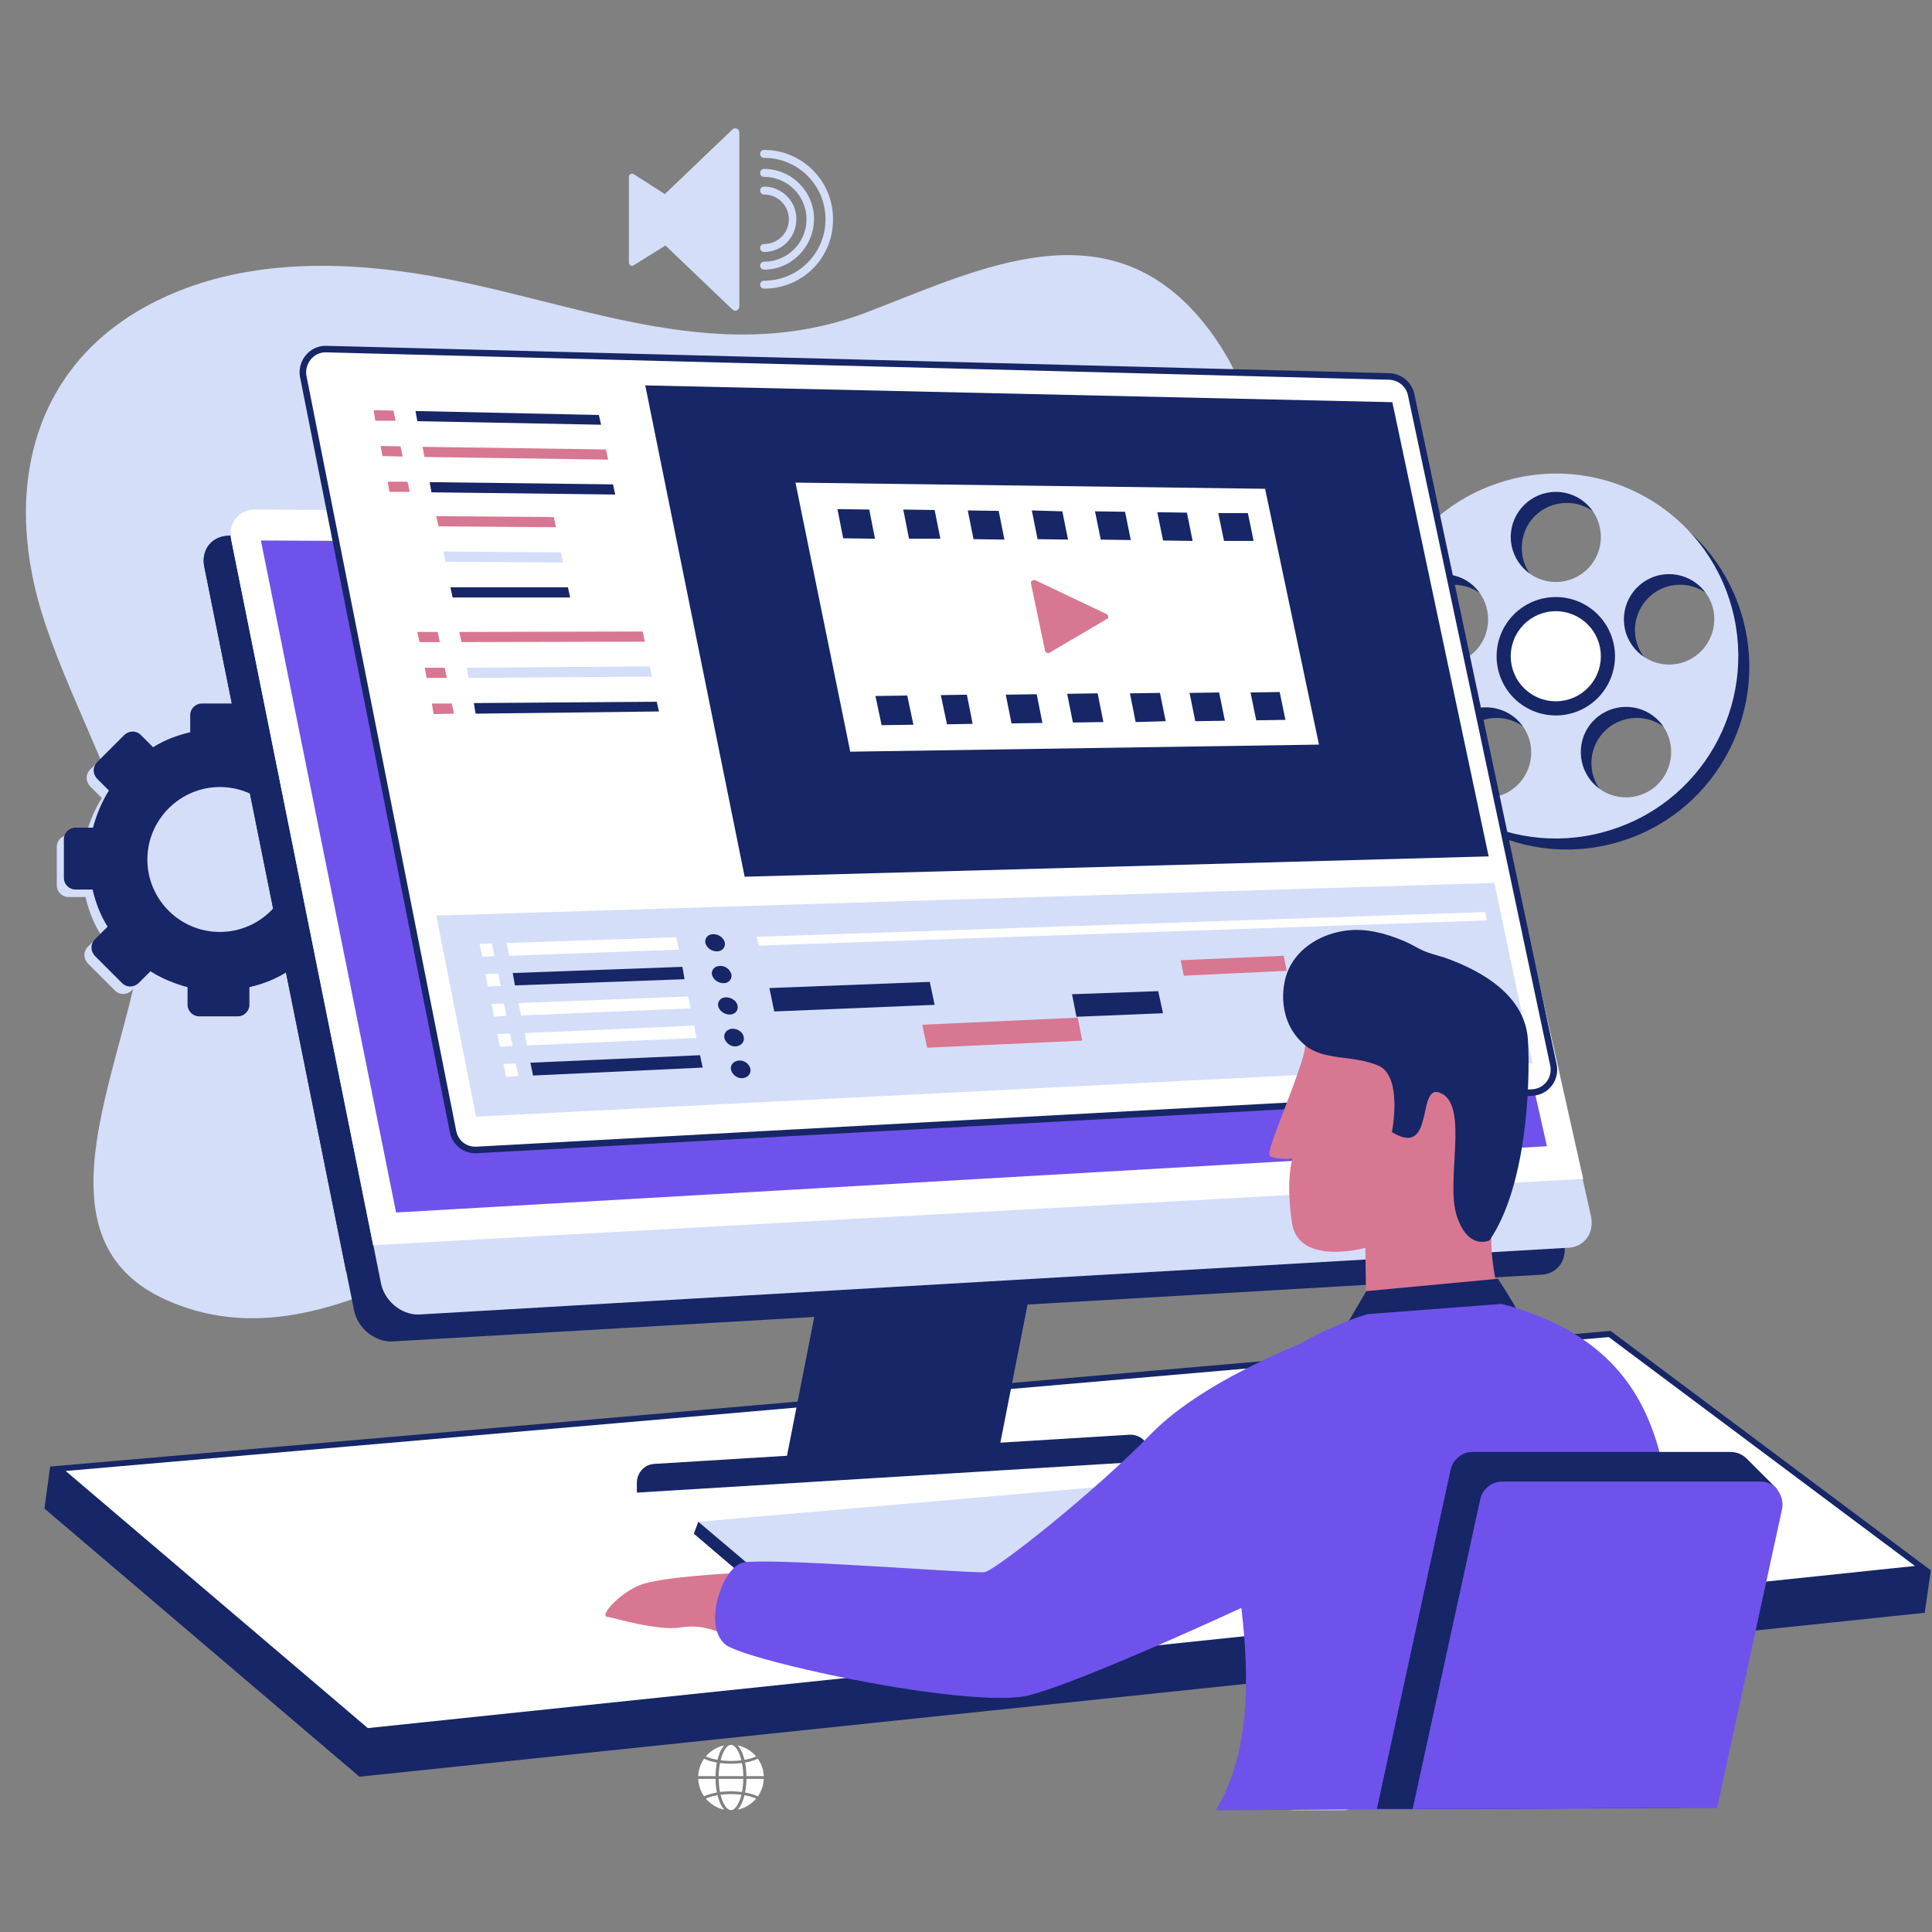 <svg version="1.0" preserveAspectRatio="xMidYMid meet" height="1080" viewBox="0 0 810 810" zoomAndPan="magnify" width="1080" xmlns:xlink="http://www.w3.org/1999/xlink" xmlns="http://www.w3.org/2000/svg"><rect x="0" y="0" width="810" height="810" fill="#808080" stroke="none"/><defs><clipPath id="fcfffe0d86"><path clip-rule="nonzero" d="M 292.73 731.48 L 320.48 731.48 L 320.48 759 L 292.73 759 Z M 292.73 731.48"></path></clipPath><clipPath id="1e0397e57a"><path clip-rule="nonzero" d="M 537.688 731.48 L 568.438 731.48 L 568.438 759 L 537.688 759 Z M 537.688 731.48"></path></clipPath><clipPath id="69ac614846"><path clip-rule="nonzero" d="M 268 53.219 L 310 53.219 L 310 131 L 268 131 Z M 268 53.219"></path></clipPath><clipPath id="0b85f2706e"><path clip-rule="nonzero" d="M 509 546 L 703 546 L 703 758.969 L 509 758.969 Z M 509 546"></path></clipPath><clipPath id="a704ac693e"><path clip-rule="nonzero" d="M 577 608 L 745 608 L 745 758.969 L 577 758.969 Z M 577 608"></path></clipPath><clipPath id="e5b8d214c4"><path clip-rule="nonzero" d="M 592 621 L 748 621 L 748 758.969 L 592 758.969 Z M 592 621"></path></clipPath></defs><g clip-path="url(#fcfffe0d86)"><path fill-rule="evenodd" fill-opacity="1" d="M 306.758 731.484 L 306.762 731.484 C 306.828 731.547 306.914 731.598 307.012 731.629 C 308.621 732.152 309.734 734.652 310.207 735.965 C 310.445 736.629 310.652 737.316 310.824 738.016 C 309.348 738.203 307.863 738.277 306.469 738.277 C 305.074 738.277 303.59 738.203 302.113 738.016 C 302.344 737.09 302.625 736.188 302.973 735.34 C 303.449 734.164 304.734 731.543 306.469 731.543 C 306.57 731.543 306.668 731.52 306.758 731.484 Z M 309.312 731.773 C 312.375 732.418 315.062 734.078 317.004 736.391 C 316.637 736.562 316.297 736.699 316.031 736.801 C 314.812 737.258 313.484 737.59 312.125 737.824 C 311.941 737.066 311.723 736.324 311.461 735.605 C 311.047 734.449 310.348 732.891 309.312 731.773 Z M 317.73 737.336 C 319.195 739.422 320.098 741.934 320.211 744.652 L 312.945 744.652 C 312.918 742.793 312.746 740.852 312.379 738.969 C 313.777 738.723 315.152 738.375 316.418 737.902 C 316.816 737.75 317.27 737.562 317.73 737.336 Z M 320.211 745.812 C 320.098 748.531 319.195 751.043 317.73 753.133 C 317.27 752.902 316.816 752.715 316.418 752.566 C 315.152 752.09 313.781 751.746 312.379 751.5 C 312.746 749.605 312.918 747.652 312.945 745.812 Z M 317.004 754.074 C 315.059 756.387 312.371 758.051 309.309 758.691 C 310.195 757.738 310.82 756.48 311.207 755.527 C 311.582 754.613 311.883 753.641 312.129 752.645 C 313.484 752.875 314.812 753.211 316.031 753.668 C 316.297 753.766 316.637 753.902 317.004 754.074 Z M 303.629 758.691 C 300.566 758.051 297.879 756.387 295.938 754.078 C 296.516 753.805 297.078 753.598 297.512 753.453 C 298.566 753.105 299.676 752.84 300.812 752.645 C 301.055 753.641 301.359 754.613 301.734 755.527 C 302.121 756.48 302.746 757.738 303.629 758.691 Z M 295.211 753.133 C 293.742 751.043 292.844 748.531 292.73 745.812 L 299.992 745.812 C 300.023 747.652 300.191 749.605 300.562 751.5 C 299.395 751.707 298.25 751.98 297.164 752.34 C 296.582 752.535 295.891 752.793 295.211 753.133 Z M 292.73 744.652 C 292.844 741.934 293.742 739.422 295.211 737.336 C 295.672 737.562 296.125 737.75 296.52 737.902 C 297.789 738.375 299.16 738.723 300.562 738.969 C 300.191 740.859 300.023 742.812 299.992 744.652 Z M 295.938 736.391 C 297.879 734.078 300.566 732.418 303.629 731.773 C 302.746 732.727 302.121 733.984 301.734 734.938 C 301.359 735.855 301.055 736.824 300.812 737.824 C 299.453 737.59 298.129 737.258 296.906 736.801 C 296.645 736.699 296.305 736.562 295.938 736.391 Z M 311.078 739.164 C 309.52 739.367 307.949 739.449 306.469 739.449 C 304.988 739.449 303.422 739.367 301.859 739.164 C 301.504 740.992 301.34 742.883 301.312 744.652 L 311.629 744.652 C 311.598 742.859 311.434 740.98 311.078 739.164 Z M 301.859 751.305 C 303.41 751.102 304.973 751.016 306.469 751.016 C 307.949 751.016 309.52 751.102 311.078 751.305 C 311.438 749.477 311.598 747.586 311.629 745.812 L 301.312 745.812 C 301.34 747.586 301.504 749.477 301.859 751.305 Z M 302.113 752.449 C 302.344 753.379 302.625 754.277 302.973 755.129 C 303.449 756.301 304.734 758.926 306.469 758.926 C 308.207 758.926 309.488 756.301 309.969 755.129 C 310.312 754.277 310.598 753.379 310.824 752.449 C 309.348 752.266 307.863 752.188 306.469 752.188 C 305.059 752.188 303.578 752.266 302.113 752.449 Z M 302.113 752.449" fill="#ffffff"></path></g><g clip-path="url(#1e0397e57a)"><path fill-rule="evenodd" fill-opacity="1" d="M 546.156 734.012 C 546.93 732.461 548.512 731.484 550.246 731.484 L 555.625 731.484 C 557.355 731.484 558.941 732.461 559.715 734.012 L 560.316 735.215 C 560.574 735.73 561.102 736.055 561.68 736.055 L 563.605 736.055 C 566.133 736.055 568.18 738.105 568.18 740.629 L 568.18 754.352 C 568.18 756.879 566.133 758.926 563.605 758.926 L 542.262 758.926 C 539.738 758.926 537.688 756.879 537.688 754.352 L 537.688 740.629 C 537.688 738.105 539.738 736.055 542.262 736.055 L 544.191 736.055 C 544.766 736.055 545.297 735.73 545.555 735.215 Z M 548.359 746.73 C 548.359 744.203 550.41 742.156 552.934 742.156 C 555.461 742.156 557.508 744.203 557.508 746.73 C 557.508 749.254 555.461 751.301 552.934 751.301 C 550.41 751.301 548.359 749.254 548.359 746.73 Z M 552.934 739.105 C 548.727 739.105 545.312 742.52 545.312 746.73 C 545.312 750.938 548.727 754.352 552.934 754.352 C 557.145 754.352 560.559 750.938 560.559 746.73 C 560.559 742.52 557.145 739.105 552.934 739.105 Z M 552.934 739.105" fill="#ffffff"></path></g><path fill-rule="nonzero" fill-opacity="1" d="M 782.301 657.645 L 672.832 575.77 L 56.039 629.305 L 21.031 614.855 L 18.621 632.453 L 150.688 744.891 L 806.938 676.168 L 809.527 658.387 Z M 782.301 657.645" fill="#162667"></path><path fill-rule="nonzero" fill-opacity="1" d="M 24.18 615.781 L 674.871 559.285 L 806.195 657.461 L 153.652 725.812 Z M 24.18 615.781" fill="#ffffff"></path><path fill-rule="nonzero" fill-opacity="1" d="M 674.5 560.582 L 802.859 656.535 L 154.207 724.516 L 27.512 616.707 L 674.5 560.582 M 675.242 557.988 L 21.031 614.855 L 153.281 727.293 L 809.527 658.387 Z M 675.242 557.988" fill="#162667"></path><path fill-rule="nonzero" fill-opacity="1" d="M 561.145 652.828 L 521.32 623.004 L 327.207 639.863 L 292.754 638.012 L 290.902 643.012 L 337.395 682.652 L 568.551 658.387 L 570.59 653.383 Z M 561.145 652.828" fill="#162667"></path><path fill-rule="nonzero" fill-opacity="1" d="M 292.754 638.012 L 339.43 677.465 L 570.59 653.383 L 523.172 618.004 Z M 292.754 638.012" fill="#d4def9"></path><path fill-rule="nonzero" fill-opacity="1" d="M 321.277 486.488 C 285.902 487.598 250.152 497.047 218.852 511.68 C 173.285 532.797 122.164 568.176 70.113 545.207 C 1.953 515.012 69.188 421.652 59.371 371.27 C 51.965 332.742 31.402 298.473 18.992 261.609 C 0.473 206.781 12.324 151.023 68.262 124.906 C 101.047 109.531 139.02 109.16 174.766 114.719 C 238.668 124.719 298.867 155.469 363.141 131.02 C 407.039 114.348 458.16 88.043 497.98 127.871 C 539.844 170.102 536.695 243.641 541.324 298.473 C 545.957 347.746 566.699 393.867 578.555 441.289 C 593.004 499.082 538.547 546.504 482.98 535.758 C 459.641 531.312 438.34 519.645 417.039 509.086 C 386.848 494.453 355.547 485.559 321.277 486.488 Z M 321.277 486.488" fill="#d4def9"></path><g clip-path="url(#69ac614846)"><path fill-rule="nonzero" fill-opacity="1" d="M 269.047 93.414 L 307.016 129.723 C 308.129 130.832 309.98 130.094 309.98 128.426 L 309.98 55.629 C 309.98 53.961 308.129 53.219 307.016 54.332 L 269.047 90.637 C 268.305 91.379 268.305 92.676 269.047 93.414 Z M 269.047 93.414" fill="#d4def9"></path></g><path fill-rule="nonzero" fill-opacity="1" d="M 286.828 98.047 L 265.711 111.199 C 264.785 111.754 263.676 111.199 263.676 110.086 L 263.676 74.152 C 263.676 73.039 264.785 72.484 265.711 73.039 L 286.828 86.562 C 287.199 86.746 287.383 87.301 287.383 87.672 L 287.383 96.934 C 287.566 97.305 287.199 97.859 286.828 98.047 Z M 286.828 98.047" fill="#d4def9"></path><path fill-rule="nonzero" fill-opacity="1" d="M 320.352 121.016 C 319.426 121.016 318.688 120.273 318.688 119.348 C 318.688 118.422 319.426 117.68 320.352 117.68 C 334.613 117.68 346.098 106.195 346.098 91.934 C 346.098 77.672 334.613 66.188 320.352 66.188 C 319.426 66.188 318.688 65.445 318.688 64.52 C 318.688 63.594 319.426 62.852 320.352 62.852 C 336.281 62.852 349.246 75.816 349.246 91.75 C 349.434 108.051 336.469 121.016 320.352 121.016 Z M 320.352 121.016" fill="#d4def9"></path><path fill-rule="nonzero" fill-opacity="1" d="M 320.352 113.051 C 319.426 113.051 318.688 112.309 318.688 111.383 C 318.688 110.457 319.426 109.715 320.352 109.715 C 330.168 109.715 338.133 101.75 338.133 91.934 C 338.133 82.117 330.168 74.152 320.352 74.152 C 319.426 74.152 318.688 73.41 318.688 72.484 C 318.688 71.559 319.426 70.816 320.352 70.816 C 331.836 70.816 341.281 80.262 341.281 91.75 C 341.281 103.234 332.023 113.051 320.352 113.051 Z M 320.352 113.051" fill="#d4def9"></path><path fill-rule="nonzero" fill-opacity="1" d="M 320.352 105.641 C 319.426 105.641 318.688 104.898 318.688 103.973 C 318.688 103.047 319.426 102.309 320.352 102.309 C 326.094 102.309 330.727 97.676 330.727 91.934 C 330.727 86.191 326.094 81.559 320.352 81.559 C 319.426 81.559 318.688 80.82 318.688 79.895 C 318.688 78.969 319.426 78.227 320.352 78.227 C 327.762 78.227 333.875 84.34 333.875 91.75 C 333.875 99.527 327.945 105.641 320.352 105.641 Z M 320.352 105.641" fill="#d4def9"></path><path fill-rule="nonzero" fill-opacity="1" d="M 149.762 351.266 L 142.539 351.266 C 141.242 345.707 139.203 340.336 136.238 335.703 L 141.613 330.332 C 143.465 328.48 143.465 325.516 141.613 323.48 L 130.129 311.996 C 128.277 310.141 125.312 310.141 123.273 311.996 L 118.273 316.996 C 113.645 314.031 108.27 311.809 102.715 310.328 L 102.715 302.918 C 102.715 300.324 100.492 298.102 97.898 298.102 L 81.598 298.102 C 79.008 298.102 76.785 300.324 76.785 302.918 L 76.785 310.141 C 71.227 311.438 65.855 313.477 61.223 316.441 L 56.039 311.254 C 54.188 309.402 51.223 309.402 49.184 311.254 L 37.699 322.738 C 35.848 324.59 35.848 327.555 37.699 329.59 L 42.703 334.594 C 39.738 339.223 37.516 344.594 36.035 350.152 L 28.625 350.152 C 26.031 350.152 23.809 352.375 23.809 354.969 L 23.809 371.27 C 23.809 373.863 26.031 376.086 28.625 376.086 L 35.848 376.086 C 37.145 381.645 39.184 387.016 42.145 391.645 L 36.773 397.016 C 34.922 398.871 34.922 401.832 36.773 403.871 L 48.258 415.355 C 50.109 417.207 53.074 417.207 55.113 415.355 L 60.113 410.168 C 64.742 413.133 70.113 415.355 75.672 416.836 L 75.672 424.246 C 75.672 426.84 77.895 429.062 80.488 429.062 L 96.789 429.062 C 99.379 429.062 101.602 426.84 101.602 424.246 L 101.602 417.023 C 107.16 415.727 112.531 413.688 117.16 410.727 L 122.535 416.098 C 124.387 417.949 127.348 417.949 129.387 416.098 L 140.871 404.613 C 142.723 402.762 142.723 399.797 140.871 397.758 L 135.871 392.758 C 138.832 388.125 141.055 382.754 142.539 377.199 L 149.945 377.199 C 152.539 377.199 154.762 374.973 154.762 372.383 L 154.762 356.082 C 154.578 353.488 152.355 351.266 149.762 351.266 Z M 89.191 394.055 C 72.336 394.055 58.816 380.348 58.816 363.676 C 58.816 346.82 72.523 333.297 89.191 333.297 C 106.047 333.297 119.57 347.004 119.57 363.676 C 119.57 380.531 105.863 394.055 89.191 394.055 Z M 89.191 394.055" fill="#d4def9"></path><path fill-rule="nonzero" fill-opacity="1" d="M 152.91 347.93 L 145.688 347.93 C 144.391 342.371 142.352 337 139.391 332.371 L 144.762 327 C 146.613 325.145 146.613 322.184 144.762 320.145 L 133.277 308.66 C 131.426 306.809 128.461 306.809 126.422 308.66 L 121.238 313.848 C 116.605 310.883 111.234 308.66 105.68 307.18 L 105.68 299.77 C 105.68 297.176 103.457 294.953 100.863 294.953 L 84.562 294.953 C 81.969 294.953 79.746 297.176 79.746 299.77 L 79.746 306.992 C 74.191 308.289 68.82 310.328 64.188 313.289 L 59 308.105 C 57.148 306.25 54.188 306.25 52.148 308.105 L 40.664 319.59 C 38.812 321.441 38.812 324.406 40.664 326.441 L 45.664 331.445 C 42.703 336.074 40.48 341.445 38.996 347.004 L 31.59 347.004 C 28.996 347.004 26.773 349.227 26.773 351.82 L 26.773 368.121 C 26.773 370.715 28.996 372.938 31.59 372.938 L 38.812 372.938 C 40.109 378.492 42.145 383.867 45.109 388.496 L 39.738 393.867 C 37.887 395.723 37.887 398.684 39.738 400.723 L 51.223 412.207 C 53.074 414.059 56.039 414.059 58.074 412.207 L 63.078 407.207 C 67.707 410.168 73.078 412.391 78.637 413.875 L 78.637 421.285 C 78.637 423.875 80.859 426.102 83.453 426.102 L 99.75 426.102 C 102.344 426.102 104.566 423.875 104.566 421.285 L 104.566 413.875 C 110.125 412.578 115.496 410.539 120.125 407.574 L 125.496 412.949 C 127.348 414.801 130.312 414.801 132.352 412.949 L 143.836 401.465 C 145.688 399.609 145.688 396.648 143.836 394.609 L 138.832 389.609 C 141.797 384.977 144.02 379.605 145.5 374.047 L 152.91 374.047 C 155.504 374.047 157.727 371.824 157.727 369.23 L 157.727 352.746 C 157.539 350.152 155.504 347.93 152.91 347.93 Z M 92.156 390.719 C 75.301 390.719 61.781 377.012 61.781 360.34 C 61.781 343.668 75.488 329.961 92.156 329.961 C 109.012 329.961 122.535 343.668 122.535 360.34 C 122.535 377.012 109.012 390.719 92.156 390.719 Z M 92.156 390.719" fill="#162667"></path><path fill-rule="nonzero" fill-opacity="1" d="M 729.699 256.055 C 716.73 215.855 673.574 193.812 633.383 206.965 C 593.188 219.934 571.145 263.094 584.297 303.289 C 597.262 343.484 640.418 365.527 680.613 352.375 C 720.621 339.41 742.664 296.25 729.699 256.055 Z M 656.906 210.855 C 667.461 210.855 675.797 219.375 675.797 229.75 C 675.797 240.309 667.277 248.645 656.906 248.645 C 646.348 248.645 638.012 240.121 638.012 229.75 C 638.012 219.191 646.348 210.855 656.906 210.855 Z M 591.336 258.277 C 594.484 248.273 605.227 242.902 615.23 246.051 C 625.23 249.199 630.602 259.941 627.453 269.945 C 624.305 279.949 613.562 285.32 603.559 282.172 C 593.559 279.023 588.188 268.277 591.336 258.277 Z M 642.828 331.074 C 636.715 339.594 624.859 341.445 616.34 335.332 C 607.82 329.223 605.969 317.367 612.082 308.844 C 618.191 300.324 630.047 298.473 638.566 304.586 C 647.086 310.883 649.125 322.738 642.828 331.074 Z M 697.285 335.332 C 688.762 341.445 676.91 339.594 670.797 331.074 C 664.684 322.551 666.535 310.699 675.055 304.586 C 683.578 298.473 695.43 300.324 701.543 308.844 C 707.656 317.367 705.805 329.223 697.285 335.332 Z M 710.25 282.172 C 700.246 285.32 689.688 279.949 686.355 269.945 C 683.207 259.941 688.578 249.383 698.578 246.051 C 708.582 242.902 719.141 248.273 722.473 258.277 C 725.621 268.277 720.066 279.023 710.25 282.172 Z M 710.25 282.172" fill="#162667"></path><path fill-rule="nonzero" fill-opacity="1" d="M 725.066 251.422 C 712.102 211.227 668.945 189.184 628.75 202.336 C 588.559 215.301 566.516 258.461 579.668 298.656 C 592.633 338.852 635.789 360.898 675.984 347.746 C 716.176 334.777 738.031 291.617 725.066 251.422 Z M 652.273 206.223 C 662.832 206.223 671.168 214.746 671.168 225.117 C 671.168 235.676 662.645 244.012 652.273 244.012 C 641.902 244.012 633.383 235.492 633.383 225.117 C 633.383 214.746 641.902 206.223 652.273 206.223 Z M 586.891 253.828 C 590.039 243.828 600.781 238.457 610.785 241.605 C 620.785 244.754 626.156 255.496 623.008 265.5 C 619.859 275.504 609.117 280.875 599.113 277.727 C 589.113 274.391 583.555 263.648 586.891 253.828 Z M 638.383 326.629 C 632.27 335.148 620.414 337 611.895 330.887 C 603.375 324.777 601.523 312.922 607.637 304.398 C 613.746 295.879 625.602 294.027 634.121 300.141 C 642.641 306.25 644.496 318.105 638.383 326.629 Z M 692.84 330.703 C 684.316 336.816 672.465 334.965 666.352 326.441 C 660.238 317.922 662.09 306.066 670.609 299.953 C 679.133 293.84 690.984 295.695 697.098 304.215 C 703.211 312.734 701.172 324.59 692.84 330.703 Z M 705.617 277.727 C 695.617 280.875 685.059 275.504 681.723 265.5 C 678.574 255.496 683.945 244.938 693.949 241.605 C 703.953 238.457 714.508 243.828 717.844 253.828 C 720.992 263.648 715.621 274.391 705.617 277.727 Z M 705.617 277.727" fill="#d4def9"></path><path fill-rule="nonzero" fill-opacity="1" d="M 677.094 275.133 C 677.094 275.945 677.055 276.758 676.973 277.566 C 676.895 278.375 676.777 279.176 676.617 279.973 C 676.457 280.773 676.262 281.559 676.023 282.336 C 675.789 283.117 675.516 283.879 675.203 284.633 C 674.895 285.383 674.547 286.117 674.164 286.832 C 673.781 287.551 673.363 288.246 672.91 288.922 C 672.461 289.598 671.977 290.25 671.461 290.879 C 670.945 291.508 670.398 292.109 669.824 292.684 C 669.25 293.258 668.648 293.805 668.02 294.32 C 667.391 294.836 666.738 295.32 666.062 295.77 C 665.387 296.223 664.691 296.641 663.973 297.023 C 663.258 297.406 662.523 297.754 661.773 298.062 C 661.02 298.375 660.258 298.648 659.48 298.887 C 658.699 299.121 657.914 299.316 657.117 299.477 C 656.32 299.637 655.516 299.754 654.707 299.836 C 653.898 299.914 653.086 299.953 652.273 299.953 C 651.461 299.953 650.648 299.914 649.84 299.836 C 649.031 299.754 648.23 299.637 647.434 299.477 C 646.633 299.316 645.848 299.121 645.07 298.887 C 644.293 298.648 643.527 298.375 642.777 298.062 C 642.023 297.754 641.289 297.406 640.574 297.023 C 639.855 296.641 639.16 296.223 638.484 295.77 C 637.809 295.32 637.156 294.836 636.527 294.32 C 635.898 293.805 635.297 293.258 634.723 292.684 C 634.148 292.109 633.602 291.508 633.086 290.879 C 632.57 290.25 632.09 289.598 631.637 288.922 C 631.184 288.246 630.77 287.551 630.383 286.832 C 630 286.117 629.652 285.383 629.344 284.633 C 629.031 283.879 628.758 283.117 628.523 282.336 C 628.285 281.559 628.09 280.773 627.93 279.973 C 627.773 279.176 627.652 278.375 627.574 277.566 C 627.492 276.758 627.453 275.945 627.453 275.133 C 627.453 274.32 627.492 273.508 627.574 272.699 C 627.652 271.891 627.773 271.086 627.93 270.289 C 628.09 269.492 628.285 268.703 628.523 267.926 C 628.758 267.148 629.031 266.383 629.344 265.633 C 629.652 264.883 630 264.148 630.383 263.43 C 630.77 262.715 631.184 262.02 631.637 261.344 C 632.09 260.668 632.57 260.016 633.086 259.387 C 633.602 258.758 634.148 258.156 634.723 257.582 C 635.297 257.004 635.898 256.461 636.527 255.945 C 637.156 255.43 637.809 254.945 638.484 254.492 C 639.16 254.043 639.855 253.625 640.574 253.242 C 641.289 252.859 642.023 252.512 642.777 252.199 C 643.527 251.891 644.293 251.617 645.07 251.379 C 645.848 251.145 646.633 250.945 647.434 250.789 C 648.23 250.629 649.031 250.508 649.84 250.43 C 650.648 250.352 651.461 250.309 652.273 250.309 C 653.086 250.309 653.898 250.352 654.707 250.43 C 655.516 250.508 656.32 250.629 657.117 250.789 C 657.914 250.945 658.699 251.145 659.48 251.379 C 660.258 251.617 661.02 251.891 661.773 252.199 C 662.523 252.512 663.258 252.859 663.973 253.242 C 664.691 253.625 665.387 254.043 666.062 254.492 C 666.738 254.945 667.391 255.43 668.02 255.945 C 668.648 256.461 669.25 257.004 669.824 257.582 C 670.398 258.156 670.945 258.758 671.461 259.387 C 671.977 260.016 672.461 260.668 672.91 261.344 C 673.363 262.02 673.781 262.715 674.164 263.43 C 674.547 264.148 674.895 264.883 675.203 265.633 C 675.516 266.383 675.789 267.148 676.023 267.926 C 676.262 268.703 676.457 269.492 676.617 270.289 C 676.777 271.086 676.895 271.891 676.973 272.699 C 677.055 273.508 677.094 274.32 677.094 275.133 Z M 677.094 275.133" fill="#162667"></path><path fill-rule="nonzero" fill-opacity="1" d="M 671.168 275.133 C 671.168 275.75 671.137 276.367 671.074 276.984 C 671.016 277.602 670.926 278.211 670.805 278.816 C 670.684 279.426 670.531 280.023 670.352 280.617 C 670.172 281.207 669.965 281.789 669.73 282.363 C 669.492 282.934 669.227 283.492 668.938 284.039 C 668.645 284.586 668.328 285.113 667.984 285.629 C 667.641 286.145 667.27 286.641 666.879 287.117 C 666.484 287.598 666.07 288.055 665.633 288.492 C 665.195 288.93 664.738 289.344 664.258 289.738 C 663.781 290.129 663.285 290.5 662.77 290.844 C 662.254 291.188 661.727 291.504 661.18 291.797 C 660.633 292.086 660.074 292.352 659.504 292.59 C 658.934 292.824 658.352 293.031 657.758 293.211 C 657.168 293.391 656.566 293.543 655.961 293.664 C 655.352 293.785 654.742 293.875 654.125 293.934 C 653.512 293.996 652.895 294.027 652.273 294.027 C 651.656 294.027 651.039 293.996 650.422 293.934 C 649.805 293.875 649.195 293.785 648.59 293.664 C 647.98 293.543 647.383 293.391 646.789 293.211 C 646.199 293.031 645.617 292.824 645.043 292.59 C 644.473 292.352 643.914 292.086 643.367 291.797 C 642.82 291.504 642.293 291.188 641.777 290.844 C 641.262 290.5 640.766 290.129 640.289 289.738 C 639.809 289.344 639.352 288.93 638.914 288.492 C 638.477 288.055 638.062 287.598 637.668 287.117 C 637.277 286.641 636.91 286.145 636.566 285.629 C 636.223 285.113 635.902 284.586 635.613 284.039 C 635.32 283.492 635.055 282.934 634.82 282.363 C 634.582 281.789 634.375 281.207 634.195 280.617 C 634.016 280.023 633.863 279.426 633.742 278.816 C 633.625 278.211 633.531 277.602 633.473 276.984 C 633.41 276.367 633.383 275.75 633.383 275.133 C 633.383 274.512 633.41 273.895 633.473 273.281 C 633.531 272.664 633.625 272.055 633.742 271.445 C 633.863 270.84 634.016 270.238 634.195 269.648 C 634.375 269.055 634.582 268.473 634.82 267.902 C 635.055 267.328 635.32 266.77 635.613 266.227 C 635.902 265.68 636.223 265.148 636.566 264.637 C 636.91 264.121 637.277 263.625 637.668 263.145 C 638.062 262.668 638.477 262.211 638.914 261.773 C 639.352 261.336 639.809 260.918 640.289 260.527 C 640.766 260.133 641.262 259.766 641.777 259.422 C 642.293 259.078 642.82 258.762 643.367 258.469 C 643.914 258.176 644.473 257.914 645.043 257.676 C 645.617 257.441 646.199 257.23 646.789 257.051 C 647.383 256.871 647.98 256.723 648.59 256.602 C 649.195 256.48 649.805 256.391 650.422 256.328 C 651.039 256.27 651.656 256.238 652.273 256.238 C 652.895 256.238 653.512 256.27 654.125 256.328 C 654.742 256.391 655.352 256.48 655.961 256.602 C 656.566 256.723 657.164 256.871 657.758 257.051 C 658.352 257.23 658.934 257.441 659.504 257.676 C 660.074 257.914 660.633 258.176 661.18 258.469 C 661.727 258.762 662.254 259.078 662.77 259.422 C 663.285 259.766 663.781 260.133 664.258 260.527 C 664.738 260.918 665.195 261.336 665.633 261.773 C 666.07 262.211 666.484 262.668 666.879 263.145 C 667.27 263.625 667.641 264.121 667.984 264.637 C 668.328 265.148 668.645 265.68 668.938 266.227 C 669.227 266.77 669.492 267.328 669.73 267.902 C 669.965 268.473 670.172 269.055 670.352 269.648 C 670.531 270.238 670.684 270.84 670.805 271.445 C 670.926 272.055 671.016 272.664 671.074 273.281 C 671.137 273.895 671.168 274.512 671.168 275.133 Z M 671.168 275.133" fill="#ffffff"></path><path fill-rule="nonzero" fill-opacity="1" d="M 329.242 613.93 L 418.707 608.371 L 444.824 475.742 L 355.359 481.113 Z M 329.242 613.93" fill="#162667"></path><path fill-rule="nonzero" fill-opacity="1" d="M 267.008 625.785 L 482.055 612.633 L 481.867 608.93 C 481.684 604.48 477.793 601.332 473.531 601.52 L 274.418 613.742 C 269.973 613.93 266.824 617.82 267.008 622.078 Z M 267.008 625.785" fill="#162667"></path><path fill-rule="nonzero" fill-opacity="1" d="M 85.676 237.715 L 148.465 549.469 C 149.945 556.691 156.801 562.434 164.023 562.434 L 645.422 534.461 C 652.645 534.461 657.09 528.719 655.793 521.496 L 593.004 239.938 C 591.52 232.715 584.668 226.973 577.445 226.973 L 95.859 224.562 C 88.824 224.746 84.191 230.488 85.676 237.715 Z M 85.676 237.715" fill="#162667"></path><path fill-rule="nonzero" fill-opacity="1" d="M 85.676 237.715 L 145.129 533.168 L 652.461 505.379 L 593.004 240.121 C 591.52 232.898 584.668 227.156 577.445 227.156 L 95.859 224.746 C 88.824 224.746 84.191 230.488 85.676 237.715 Z M 85.676 237.715" fill="#162667"></path><path fill-rule="nonzero" fill-opacity="1" d="M 96.973 226.414 L 159.762 538.168 C 161.246 545.391 168.098 551.133 175.324 551.133 L 656.719 523.164 C 663.941 523.164 668.387 517.422 667.094 510.195 L 604.301 228.637 C 602.82 221.414 595.965 215.672 588.742 215.672 L 107.16 213.262 C 100.121 213.449 95.492 219.375 96.973 226.414 Z M 96.973 226.414" fill="#d4def9"></path><path fill-rule="nonzero" fill-opacity="1" d="M 96.973 226.414 L 156.43 522.051 L 663.758 494.266 L 604.301 229.008 C 602.82 221.785 595.965 216.043 588.742 216.043 L 107.16 213.633 C 100.121 213.449 95.492 219.375 96.973 226.414 Z M 96.973 226.414" fill="#ffffff"></path><path fill-rule="nonzero" fill-opacity="1" d="M 109.383 226.602 L 166.062 508.344 L 648.57 480.559 L 591.707 229.008 Z M 109.383 226.602" fill="#6f52eb"></path><path stroke-miterlimit="10" stroke-opacity="1" stroke-width="1.477" stroke="#162667" d="M 375.499 277.899 L 136.401 290.9 C 133.801 290.999 131.601 289.3 131.099 286.699 L 97.2 115.801 C 96.601 112.6 99.1 109.5 102.401 109.601 L 343.1 115.801 C 345.5 115.9 347.501 117.599 348.001 119.9 L 380.2 271.6 C 380.9 274.8 378.599 277.699 375.499 277.899 Z M 375.499 277.899" stroke-linejoin="miter" fill-rule="nonzero" fill="#ffffff" fill-opacity="1" transform="matrix(1.852, 0, 0, 1.852, -52.874, -56.626)" stroke-linecap="butt"></path><path fill-rule="nonzero" fill-opacity="1" d="M 642.457 445.734 L 199.586 468.148 L 182.918 383.867 L 626.527 370.16 Z M 642.457 445.734" fill="#d4def9"></path><path fill-rule="nonzero" fill-opacity="1" d="M 624.121 359.043 L 312.203 367.566 L 270.527 161.582 L 583.742 168.621 Z M 624.121 359.043" fill="#162667"></path><path fill-rule="nonzero" fill-opacity="1" d="M 623.379 385.902 L 318.129 396.461 L 317.203 392.758 L 622.637 382.383 Z M 623.379 385.902" fill="#ffffff"></path><path fill-rule="nonzero" fill-opacity="1" d="M 530.398 204.926 L 333.504 202.336 L 356.473 315.145 L 552.992 312.18 Z M 523.172 215.117 L 525.582 226.785 L 513.172 226.785 L 510.762 215.117 Z M 497.613 214.93 L 500.02 226.785 L 487.609 226.602 L 485.203 214.746 Z M 471.68 214.559 L 474.09 226.414 L 461.492 226.23 L 459.086 214.375 Z M 445.379 214.375 L 447.785 226.23 L 435.008 226.043 L 432.598 214.004 Z M 353.508 225.676 L 351.102 213.449 L 364.438 213.633 L 366.844 225.859 Z M 369.621 304.027 L 367.027 291.805 L 380.363 291.617 L 382.957 303.844 Z M 381.105 225.859 L 378.699 213.633 L 391.848 213.82 L 394.258 225.859 Z M 397.035 303.66 L 394.441 291.434 L 405.371 291.246 L 407.777 303.473 Z M 408.148 226.043 L 405.742 214.004 L 418.707 214.191 L 421.113 226.23 Z M 424.078 303.289 L 421.672 291.246 L 434.637 291.062 L 437.043 303.102 Z M 449.824 302.918 L 447.418 290.879 L 460.195 290.691 L 462.605 302.73 Z M 476.125 302.73 L 473.719 290.691 L 486.312 290.508 L 488.723 302.363 Z M 501.133 302.363 L 498.723 290.508 L 511.133 290.32 L 513.543 302.176 Z M 524.285 290.32 L 536.508 290.137 L 538.918 301.805 L 526.691 301.992 Z M 524.285 290.32" fill="#ffffff"></path><path fill-rule="nonzero" fill-opacity="1" d="M 464.086 257.535 L 434.082 243.273 C 433.152 242.902 432.043 243.641 432.227 244.566 L 438.156 272.91 C 438.34 273.648 439.266 274.02 440.008 273.648 L 464.273 259.387 C 464.828 259.203 464.828 258.09 464.086 257.535 Z M 464.086 257.535" fill="#d87791"></path><path fill-rule="nonzero" fill-opacity="1" d="M 252.004 178.07 L 174.953 176.586 L 174.211 172.324 L 251.078 173.992 Z M 252.004 178.07" fill="#162667"></path><path fill-rule="nonzero" fill-opacity="1" d="M 254.969 192.703 L 177.914 191.59 L 177.176 187.332 L 254.043 188.441 Z M 254.969 192.703" fill="#d87791"></path><path fill-rule="nonzero" fill-opacity="1" d="M 257.934 207.336 L 180.879 206.41 L 180.137 202.148 L 257.008 203.074 Z M 257.934 207.336" fill="#162667"></path><path fill-rule="nonzero" fill-opacity="1" d="M 165.875 176.402 L 157.355 176.402 L 156.613 171.957 L 164.949 172.141 Z M 165.875 176.402" fill="#d87791"></path><path fill-rule="nonzero" fill-opacity="1" d="M 168.84 191.406 L 160.32 191.219 L 159.578 186.961 L 167.914 187.145 Z M 168.84 191.406" fill="#d87791"></path><path fill-rule="nonzero" fill-opacity="1" d="M 171.805 206.223 L 163.281 206.223 L 162.543 201.965 L 170.879 201.965 Z M 171.805 206.223" fill="#d87791"></path><path fill-rule="nonzero" fill-opacity="1" d="M 270.344 269.02 L 193.473 269.203 L 192.547 264.945 L 269.418 264.758 Z M 270.344 269.02" fill="#d87791"></path><path fill-rule="nonzero" fill-opacity="1" d="M 273.305 283.652 L 196.438 284.207 L 195.695 279.949 L 272.379 279.391 Z M 273.305 283.652" fill="#d4def9"></path><path fill-rule="nonzero" fill-opacity="1" d="M 276.27 298.285 L 199.402 299.211 L 198.66 294.766 L 275.344 294.211 Z M 276.27 298.285" fill="#162667"></path><path fill-rule="nonzero" fill-opacity="1" d="M 184.398 269.203 L 175.879 269.203 L 174.953 264.945 L 183.473 264.945 Z M 184.398 269.203" fill="#d87791"></path><path fill-rule="nonzero" fill-opacity="1" d="M 187.363 284.207 L 178.84 284.207 L 178.102 279.949 L 186.438 279.949 Z M 187.363 284.207" fill="#d87791"></path><path fill-rule="nonzero" fill-opacity="1" d="M 190.324 299.211 L 181.805 299.398 L 181.062 294.953 L 189.398 294.953 Z M 190.324 299.211" fill="#d87791"></path><path fill-rule="nonzero" fill-opacity="1" d="M 233.113 221.043 L 183.844 220.672 L 182.918 216.414 L 232.188 216.781 Z M 233.113 221.043" fill="#d87791"></path><path fill-rule="nonzero" fill-opacity="1" d="M 236.074 235.863 L 186.805 235.492 L 185.879 231.23 L 235.148 231.602 Z M 236.074 235.863" fill="#d4def9"></path><path fill-rule="nonzero" fill-opacity="1" d="M 239.039 250.496 L 189.77 250.496 L 188.844 246.234 L 238.113 246.234 Z M 239.039 250.496" fill="#162667"></path><path fill-rule="nonzero" fill-opacity="1" d="M 391.848 421.285 L 324.613 424.062 L 322.574 414.246 L 389.812 411.652 Z M 391.848 421.285" fill="#162667"></path><path fill-rule="nonzero" fill-opacity="1" d="M 453.715 436.289 L 388.699 439.25 L 386.664 429.621 L 451.863 426.656 Z M 453.715 436.289" fill="#d87791"></path><path fill-rule="nonzero" fill-opacity="1" d="M 539.473 407.02 L 496.316 409.059 L 495.02 402.574 L 538.176 400.723 Z M 539.473 407.02" fill="#d87791"></path><path fill-rule="nonzero" fill-opacity="1" d="M 487.609 424.805 L 451.305 426.285 L 449.453 416.836 L 485.574 415.543 Z M 487.609 424.805" fill="#162667"></path><path fill-rule="nonzero" fill-opacity="1" d="M 586.891 421.652 L 552.254 423.137 L 551.141 417.949 L 585.777 416.469 Z M 586.891 421.652" fill="#ffffff"></path><path fill-rule="nonzero" fill-opacity="1" d="M 287.012 410.539 L 215.887 413.133 L 214.961 407.945 L 286.086 405.352 Z M 287.012 410.539" fill="#162667"></path><path fill-rule="nonzero" fill-opacity="1" d="M 209.961 413.32 L 204.586 413.688 L 203.477 408.316 L 208.848 408.133 Z M 209.961 413.32" fill="#ffffff"></path><path fill-rule="nonzero" fill-opacity="1" d="M 289.605 422.766 L 218.48 425.73 L 217.367 420.543 L 288.492 417.766 Z M 289.605 422.766" fill="#ffffff"></path><path fill-rule="nonzero" fill-opacity="1" d="M 212.367 425.914 L 207.18 426.285 L 206.07 420.914 L 211.254 420.727 Z M 212.367 425.914" fill="#ffffff"></path><path fill-rule="nonzero" fill-opacity="1" d="M 294.605 447.586 L 223.48 450.922 L 222.371 445.551 L 293.496 442.402 Z M 294.605 447.586" fill="#162667"></path><path fill-rule="nonzero" fill-opacity="1" d="M 217.367 451.105 L 212.184 451.477 L 211.07 446.105 L 216.258 445.922 Z M 217.367 451.105" fill="#ffffff"></path><path fill-rule="nonzero" fill-opacity="1" d="M 284.605 398.129 L 213.477 400.723 L 212.367 395.352 L 283.492 392.941 Z M 284.605 398.129" fill="#ffffff"></path><path fill-rule="nonzero" fill-opacity="1" d="M 207.367 400.906 L 202.18 401.094 L 201.07 395.723 L 206.254 395.535 Z M 207.367 400.906" fill="#ffffff"></path><path fill-rule="nonzero" fill-opacity="1" d="M 292.012 435.176 L 220.887 438.324 L 219.961 433.137 L 291.086 429.988 Z M 292.012 435.176" fill="#ffffff"></path><path fill-rule="nonzero" fill-opacity="1" d="M 214.961 438.512 L 209.59 438.883 L 208.477 433.508 L 213.848 433.324 Z M 214.961 438.512" fill="#ffffff"></path><path fill-rule="nonzero" fill-opacity="1" d="M 303.867 395.164 C 304.238 397.203 302.758 398.871 300.535 398.871 C 298.312 398.871 296.273 397.387 295.719 395.352 C 295.348 393.312 296.828 391.645 299.051 391.645 C 301.461 391.645 303.496 393.312 303.867 395.164 Z M 303.867 395.164" fill="#162667"></path><path fill-rule="nonzero" fill-opacity="1" d="M 306.645 408.504 C 307.016 410.539 305.535 412.207 303.312 412.207 C 301.09 412.207 299.051 410.727 298.496 408.688 C 298.125 406.648 299.609 404.984 301.832 404.984 C 304.055 404.797 306.09 406.465 306.645 408.504 Z M 306.645 408.504" fill="#162667"></path><path fill-rule="nonzero" fill-opacity="1" d="M 309.238 421.652 C 309.609 423.691 308.129 425.359 305.906 425.359 C 303.684 425.359 301.645 423.875 301.09 421.84 C 300.719 419.801 302.199 418.133 304.422 418.133 C 306.645 418.133 308.867 419.617 309.238 421.652 Z M 309.238 421.652" fill="#162667"></path><path fill-rule="nonzero" fill-opacity="1" d="M 311.832 434.805 C 312.203 436.844 310.723 438.512 308.5 438.695 C 306.277 438.883 304.238 437.215 303.684 435.176 C 303.312 433.137 304.793 431.473 307.016 431.285 C 309.426 431.285 311.461 432.77 311.832 434.805 Z M 311.832 434.805" fill="#162667"></path><path fill-rule="nonzero" fill-opacity="1" d="M 314.609 448.145 C 314.98 450.18 313.5 451.848 311.277 452.031 C 309.055 452.219 307.016 450.551 306.461 448.512 C 306.09 446.477 307.57 444.809 309.793 444.625 C 312.016 444.438 314.242 446.105 314.609 448.145 Z M 314.609 448.145" fill="#162667"></path><path fill-rule="nonzero" fill-opacity="1" d="M 632.453 558.359 L 572.996 565.582 L 572.441 523.164 C 572.441 523.164 544.473 530.945 541.695 512.789 C 538.918 494.637 541.879 485.746 541.879 485.746 C 541.879 485.746 534.844 486.301 532.434 484.633 C 530.582 483.523 539.102 464.445 543.918 450.367 C 545.77 445.363 547.066 440.918 547.25 438.141 C 547.25 438.141 559.66 418.504 581.332 420.914 C 588 421.652 595.781 424.617 604.117 430.914 C 639.492 457.773 627.27 502.789 625.602 516.125 C 623.379 529.461 632.453 558.359 632.453 558.359 Z M 632.453 558.359" fill="#d87791"></path><path fill-rule="nonzero" fill-opacity="1" d="M 563.922 556.508 L 572.812 541.316 L 628.008 536.129 C 628.008 536.129 640.977 555.766 638.383 555.766 C 635.973 555.766 563.922 556.508 563.922 556.508 Z M 563.922 556.508" fill="#162667"></path><path fill-rule="nonzero" fill-opacity="1" d="M 583.555 474.633 C 583.555 474.633 588.371 450.922 577.629 446.66 C 566.887 442.215 555.031 444.809 547.066 438.141 C 535.582 428.508 537.066 413.316 540.215 406.465 C 544.473 397.016 554.289 391.461 564.293 390.164 C 572.629 389.051 580.777 391.273 588.371 394.426 C 591.148 395.535 593.742 397.203 596.52 398.5 C 599.484 399.797 602.633 400.535 605.598 401.465 C 621.34 407.02 639.492 417.395 640.605 436.102 C 641.715 455.922 639.68 497.973 624.488 520.016 C 624.488 520.016 615.598 524.461 610.785 509.828 C 605.969 495.191 615.785 464.258 604.484 458.516 C 593.371 452.59 602.262 486.117 583.555 474.633 Z M 583.555 474.633" fill="#162667"></path><g clip-path="url(#0b85f2706e)"><path fill-rule="nonzero" fill-opacity="1" d="M 690.43 758.227 L 592.262 758.598 L 577.258 758.598 L 509.652 758.969 C 523.914 736 523.914 704.324 520.578 675.242 C 520.578 674.871 520.395 674.316 520.395 673.945 C 516.875 644.68 510.023 618.004 511.32 605.594 C 513.355 585.59 530.766 571.324 546.695 562.434 C 553.734 558.543 560.402 555.578 565.402 553.727 C 568.922 552.246 571.703 551.504 572.812 551.133 C 573.184 550.949 573.367 550.949 573.367 550.949 L 629.305 546.688 L 629.492 546.688 C 631.715 547.246 633.938 547.801 635.973 548.539 C 672.277 560.027 688.391 581.328 695.801 608.93 C 696.914 612.816 697.84 617.078 698.395 621.152 C 702.098 642.457 702.098 666.723 702.84 692.656 C 703.395 713.957 698.023 736.742 690.43 758.227 Z M 690.43 758.227" fill="#6f52eb"></path></g><path fill-rule="nonzero" fill-opacity="1" d="M 309.426 659.496 C 308.684 659.496 276.641 660.98 267.934 664.684 C 259.23 668.387 251.266 677.465 254.598 677.836 C 257.934 678.391 275.898 683.949 285.531 682.281 C 295.164 680.613 303.125 685.246 303.684 685.059 C 304.238 684.875 310.164 659.125 310.164 659.125 Z M 309.426 659.496" fill="#d87791"></path><path fill-rule="nonzero" fill-opacity="1" d="M 555.215 559.469 L 522.434 673.203 C 522.434 673.203 454.453 704.879 431.301 710.809 C 423.895 712.66 409.445 711.918 392.773 709.883 C 357.027 705.438 311.277 694.508 304.422 689.691 C 298.496 685.246 298.867 674.688 302.199 666.352 C 304.238 660.793 307.57 656.348 311.09 655.238 C 319.613 652.645 408.148 659.867 412.781 659.125 C 417.41 658.387 459.086 625.414 482.793 600.961 C 506.504 576.695 555.215 559.469 555.215 559.469 Z M 555.215 559.469" fill="#6f52eb"></path><g clip-path="url(#a704ac693e)"><path fill-rule="nonzero" fill-opacity="1" d="M 744.887 624.488 C 744.887 624.488 738.957 624.488 738.957 624.301 C 738.957 624.301 736.734 623.375 734.512 622.449 L 704.879 758.043 L 690.43 758.043 L 592.262 758.414 L 577.258 758.414 L 608.191 616.152 C 609.117 611.891 613.008 608.742 617.266 608.742 L 725.621 608.742 C 728.215 608.742 730.625 609.855 732.289 611.52 L 744.516 623.746 C 744.516 624.301 744.699 624.301 744.887 624.488 Z M 744.887 624.488" fill="#162667"></path></g><g clip-path="url(#e5b8d214c4)"><path fill-rule="nonzero" fill-opacity="1" d="M 747.109 632.824 L 719.879 758.043 L 690.43 758.043 L 592.262 758.414 L 620.602 628.562 C 621.527 624.301 625.418 621.152 629.676 621.152 L 738.031 621.152 C 740.625 621.152 742.848 622.078 744.516 623.746 C 744.699 623.934 744.887 623.934 744.887 624.117 C 746.738 626.711 747.848 629.676 747.109 632.824 Z M 747.109 632.824" fill="#6f52eb"></path></g></svg>
